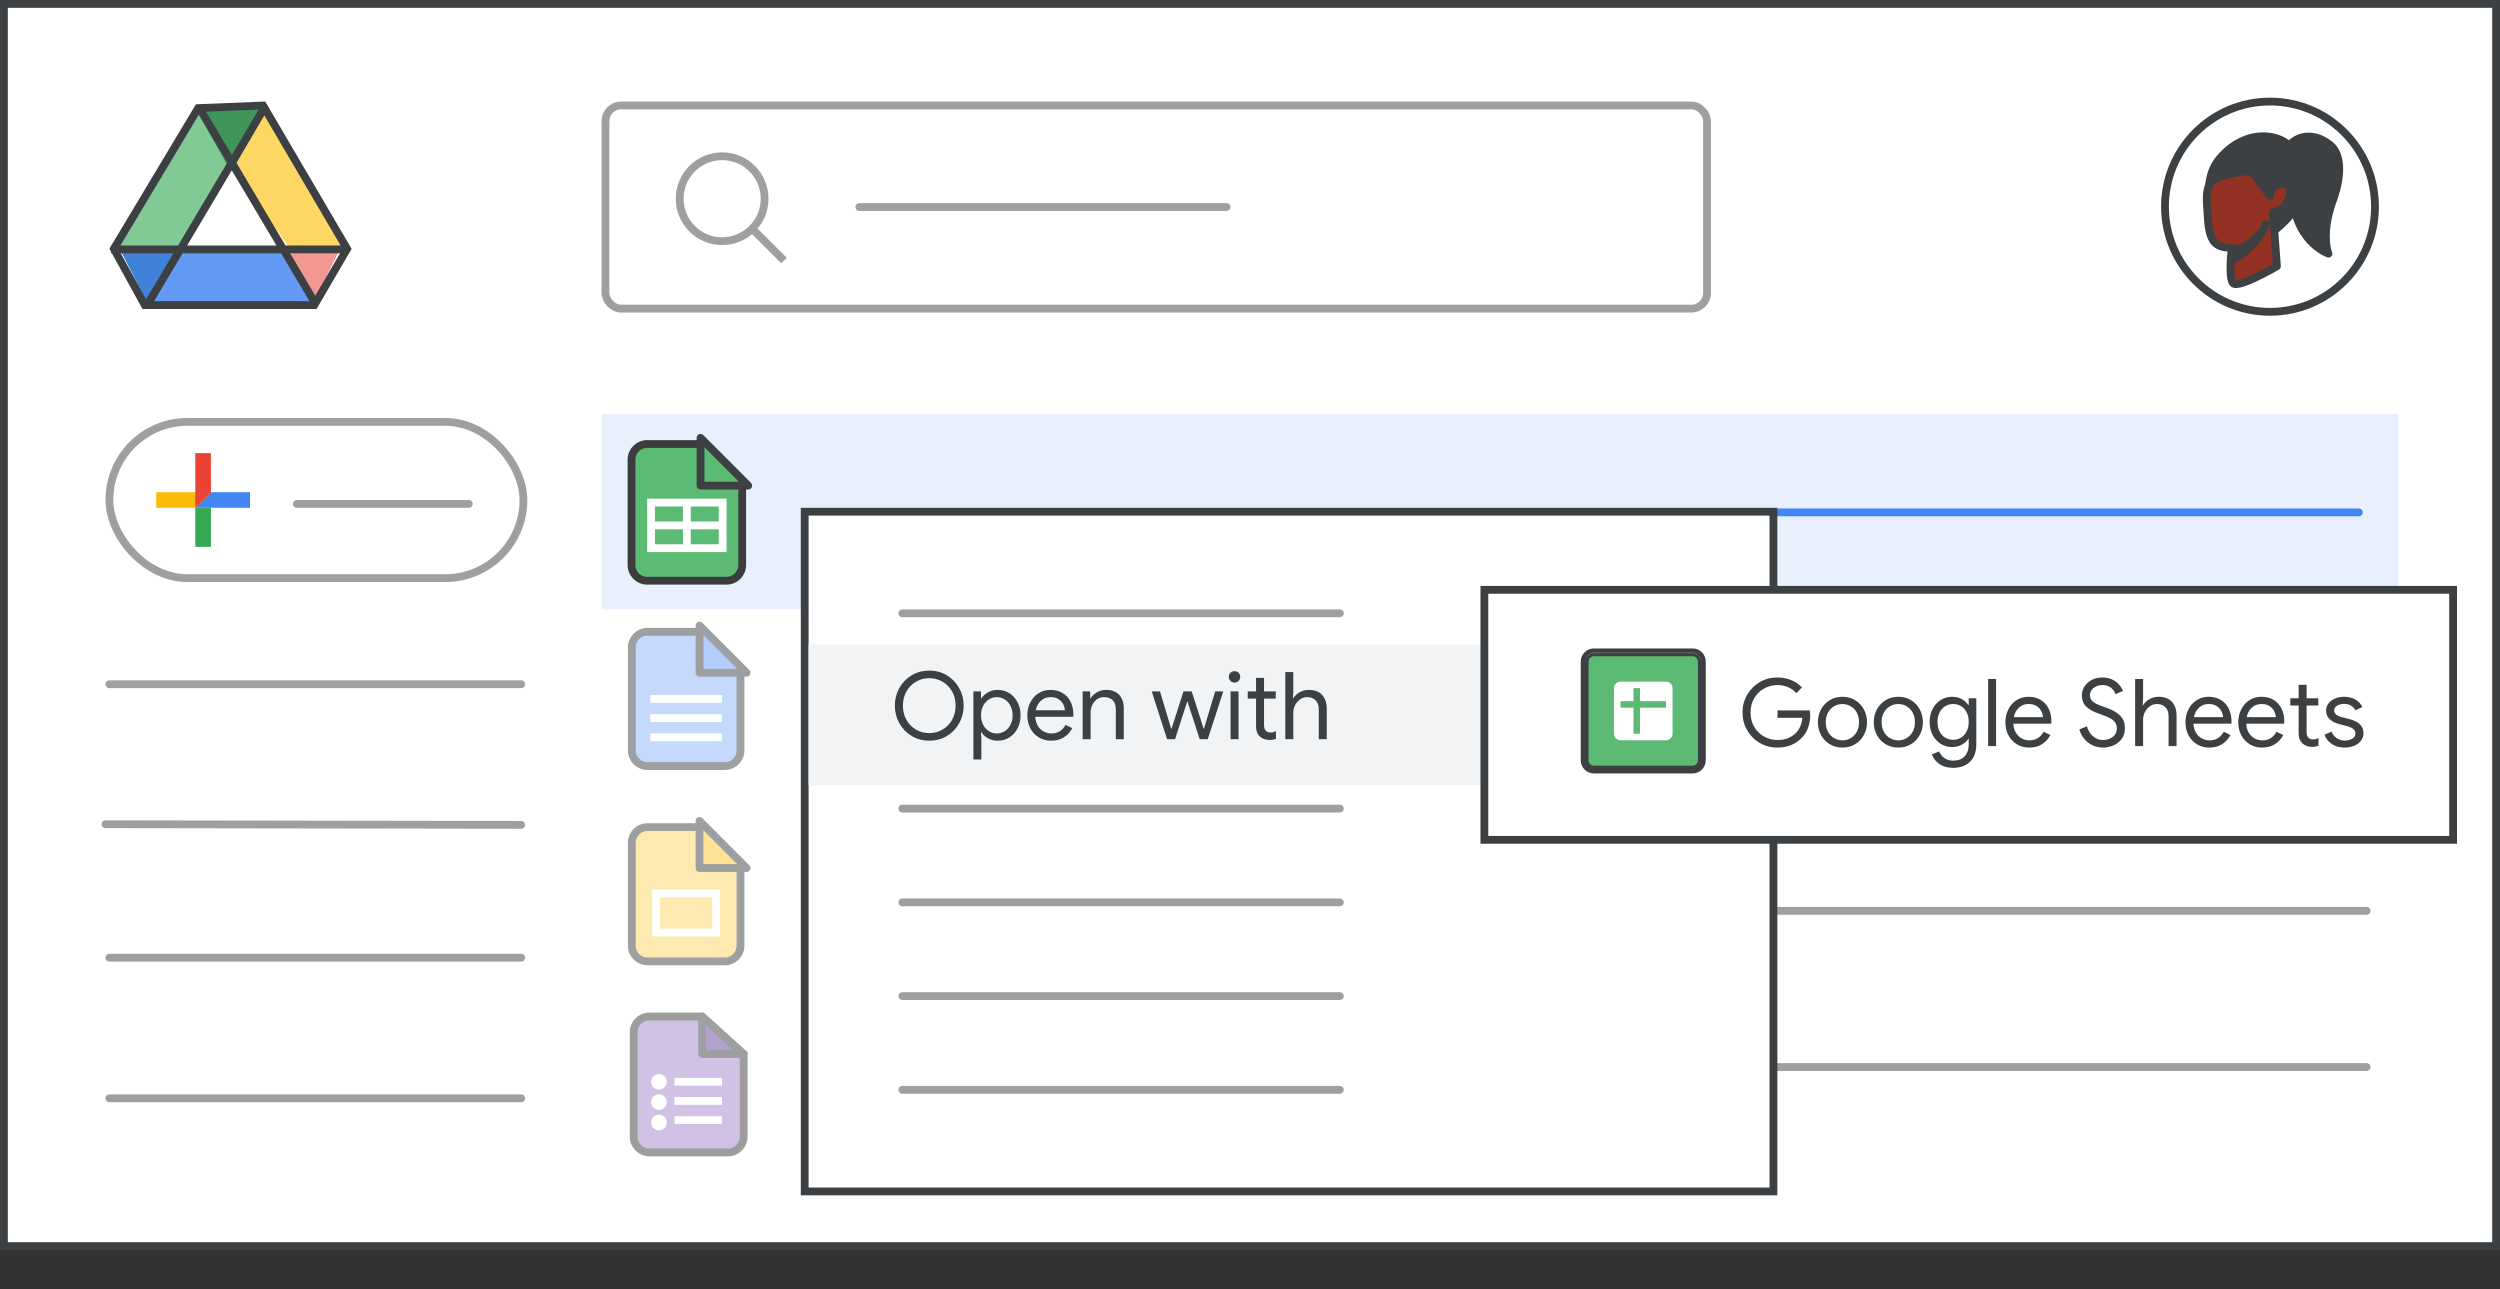 <?xml version="1.0" encoding="UTF-8"?>
<svg width="320px" height="165px" viewBox="0 0 320 165" version="1.1" xmlns="http://www.w3.org/2000/svg" xmlns:xlink="http://www.w3.org/1999/xlink">
    <rect x="0" y="0" width="320" height="165" fill="#333333" stroke="none"/>
    <title>sheets-import-convert</title>
    <defs>
        <ellipse id="path-1" cx="13.441" cy="13.456" rx="13.441" ry="13.456"></ellipse>
    </defs>
    <g id="sheets-import-convert" stroke="none" stroke-width="1" fill="none" fill-rule="evenodd">
        <rect id="border/bg" stroke="#3C4043" fill="#FFFFFF" x="0.5" y="0.5" width="319" height="159"></rect>
        <g id="search" opacity="0.5" transform="translate(77, 13)" stroke="#3C4043">
            <rect id="Rectangle" fill="#FFFFFF" x="0.5" y="0.5" width="141" height="26" rx="2"></rect>
            <line x1="33" y1="13.5" x2="80" y2="13.5" id="Line-2" stroke-linecap="round" stroke-linejoin="round"></line>
            <g id="Group" transform="translate(10, 7)">
                <circle id="Oval" cx="5.435" cy="5.435" r="5.435"></circle>
                <line x1="9.706" y1="9.706" x2="13" y2="13" id="Line-6" stroke-linecap="square"></line>
            </g>
        </g>
        <g id="screen" transform="translate(13, 13)">
            <g id="Group-44" transform="translate(1, 0)">
                <g id="Group-6" transform="translate(0, -0)">
                    <g id="Group-5" transform="translate(1.107, 0.964)">
                        <polygon id="Triangle-Copy" fill="#4081DA" transform="translate(4.152, 21.524) scale(1, -1) translate(-4.152, -21.524) " points="4.152 17.463 8.304 25.585 0 25.585"></polygon>
                        <polygon id="Triangle-Copy" fill="#F29891" transform="translate(24.798, 21.266) scale(-1, -1) translate(-24.798, -21.266) " points="24.517 17.96 28.401 24.372 21.195 24.572"></polygon>
                        <polygon id="Path-15" fill="#FDD663" points="19.098 0 14.946 7.31 21.304 17.869 29.615 17.77"></polygon>
                        <polygon id="Path-15" fill="#629AF6" transform="translate(15.12, 23.317) rotate(-240) translate(-15.12, -23.317) " points="11.228 14.064 7.617 20.634 14.508 32.569 22.623 31.775"></polygon>
                        <polygon id="Path-15" fill="#81C995" transform="translate(7.334, 8.934) scale(-1, 1) translate(-7.334, -8.934) " points="4.152 0 3.77510523e-13 7.31 6.358 17.869 14.668 17.77"></polygon>
                        <polygon id="Triangle" fill="#3F965A" transform="translate(14.531, 4.061) scale(1, -1) translate(-14.531, -4.061) " points="14.506 0 19.098 8.122 9.964 8.122"></polygon>
                        <polygon id="Triangle" fill="#FFFFFF" points="14.668 7.31 21.904 17.751 7.473 17.751"></polygon>
                    </g>
                    <path d="M19.671,0.508 C21.366,3.41 24.952,9.526 30.43,18.854 L30.43,18.854 L26.234,26.049 L4.534,26.049 L0.576,18.847 L8.231,6.071 L8.533,5.565 L9.23,4.403 L11.366,0.836 Z" id="Triangle" stroke="#3C4043"></path>
                    <line x1="0.722" y1="18.924" x2="29.508" y2="18.924" id="Line-13" stroke="#3C4043" stroke-linecap="square"></line>
                </g>
                <line x1="5.151" y1="25.537" x2="19.543" y2="1.292" id="Line-14" stroke="#3C4043" stroke-linecap="square"></line>
                <line x1="11.793" y1="25.537" x2="26.186" y2="1.292" id="Line-14" stroke="#3C4043" stroke-linecap="square" transform="translate(18.99, 13.414) scale(-1, 1) translate(-18.99, -13.414) "></line>
            </g>
            <line x1="1" y1="74.585" x2="53.713" y2="74.585" id="Stroke-205-Copy-3" stroke="#3C4043" opacity="0.5" stroke-linecap="round" stroke-linejoin="round"></line>
            <line x1="0.5" y1="92.5" x2="53.713" y2="92.585" id="Stroke-205-Copy-2" stroke="#3C4043" opacity="0.5" stroke-linecap="round" stroke-linejoin="round"></line>
            <line x1="93" y1="65.585" x2="288.933" y2="65.585" id="Stroke-205-Copy-3" stroke="#3C4043" opacity="0.5" stroke-linecap="round" stroke-linejoin="round"></line>
            <line x1="93" y1="85.585" x2="288.933" y2="85.585" id="Stroke-205-Copy-2" stroke="#3C4043" opacity="0.5" stroke-linecap="round" stroke-linejoin="round"></line>
            <line x1="1" y1="109.585" x2="53.713" y2="109.585" id="Stroke-205-Copy" stroke="#3C4043" opacity="0.5" stroke-linecap="round" stroke-linejoin="round"></line>
            <line x1="93" y1="123.585" x2="289.927" y2="123.585" id="Stroke-205-Copy-2" stroke="#9D9FA1" stroke-linecap="round" stroke-linejoin="round"></line>
            <line x1="93" y1="103.585" x2="289.927" y2="103.585" id="Stroke-205-Copy-2" stroke="#9D9FA1" stroke-linecap="round" stroke-linejoin="round"></line>
            <line x1="1" y1="127.585" x2="53.713" y2="127.585" id="Stroke-205-Copy" stroke="#3C4043" opacity="0.5" stroke-linecap="round" stroke-linejoin="round"></line>
            <g id="People/profile17" transform="translate(277.559, 13.456) scale(-1, 1) translate(-277.559, -13.456) translate(264.118, 0)">
                <mask id="mask-2" fill="white">
                    <use xlink:href="#path-1"></use>
                </mask>
                <use id="Oval" stroke="#3C4043" fill="#FFFFFF" xlink:href="#path-1"></use>
                <g id="Group" mask="url(#mask-2)">
                    <g transform="translate(12.941, 13.796) scale(-1, 1) rotate(-2) translate(-12.941, -13.796) translate(4.395, 4.395)" id="Path">
                        <path d="M15.829,1.261 C17.11,2.146 17.789,4.562 16.021,8.808 C14.734,12.151 15.026,14.535 15.333,15.31 C13.9,14.729 11.035,12.405 11.035,7.757 L9.556,4.959 C10.267,4.741 10.068,2.207 10.862,1.261 C11.746,0.206 13.798,-0.376 15.829,1.261 Z" stroke="#3C4043" stroke-width="1" fill="#3C4043" fill-rule="nonzero" stroke-linecap="round" stroke-linejoin="round"></path>
                        <path d="M8.749,11.93 C8.749,11.93 16.172,6.755 10.808,1.319 C9.067,-0.448 5.215,-0.712 2.246,2.229 C0.963,3.5 0.489,4.55 0.197,7.16" stroke="none" fill="#3C4043" fill-rule="nonzero"></path>
                        <path d="M8.749,11.93 C8.749,11.93 16.172,6.755 10.808,1.319 C9.067,-0.448 5.215,-0.712 2.246,2.229 C0.963,3.5 0.489,4.55 0.197,7.16" stroke="#3C4043" stroke-width="1" fill="none" stroke-linecap="round" stroke-linejoin="round"></path>
                        <path d="M8.415,9.728 L8.68,16.693 C8.68,16.693 3.63,19.424 2.997,18.669 C2.364,17.913 2.997,14.167 2.997,14.167 C1.491,13.969 0.165,13.969 0.063,10.434 C-0.076,5.678 -0.51,4.947 5.806,4.359 L8.106,7.664 C8.106,6.104 11.313,5.127 10.56,7.957 C9.839,9.741 8.415,9.728 8.415,9.728 Z" stroke="#3C4043" stroke-width="1" fill="#933222" fill-rule="nonzero" stroke-linecap="round" stroke-linejoin="round"></path>
                        <path d="M3.074,15.66 C4.187,15.263 6.613,13.371 7.469,11.265 C6.961,12.621 4.631,14.487 3.273,14.235" stroke="none" fill="#3C4043" fill-rule="nonzero"></path>
                        <path d="M3.074,15.66 C4.187,15.263 6.613,13.371 7.469,11.265 C6.961,12.621 4.631,14.487 3.273,14.235" stroke="#3C4043" stroke-width="1" fill="none" stroke-linecap="round" stroke-linejoin="round"></path>
                    </g>
                </g>
            </g>
        </g>
        <rect id="Rectangle" fill="#E8F0FE" x="77" y="53" width="230" height="25"></rect>
        <g id="Logos/sheets" transform="translate(80.833, 56.833)">
            <g id="Group-42" transform="translate(0, 0)">
                <path d="M2,0 L8.818,0 L8.818,0 L14.167,4.842 L14.167,15.5 C14.167,16.605 13.271,17.5 12.167,17.5 L2,17.5 C0.895,17.5 1.3527075e-16,16.605 0,15.5 L0,2 C-1.3527075e-16,0.895 0.895,2.02906125e-16 2,0 Z" id="Rectangle" stroke="#3C3C3C" fill="#5BBA73"></path>
                <g id="Group" transform="translate(2.5, 7.5)" stroke="#FFFFFF">
                    <line x1="0.417" y1="2.917" x2="8.75" y2="2.917" id="Line-11" stroke-linecap="square"></line>
                    <rect id="Rectangle" x="0" y="0" width="9.167" height="5.833"></rect>
                    <line x1="4.583" y1="0.417" x2="4.583" y2="5.417" id="Line-12" stroke-linecap="square"></line>
                </g>
                <path d="M14.948,-0.074 L8.833,6.027 L8.833,-0.074 L14.948,-0.074 Z" id="Path-5" stroke="#3C4043" fill="#5BBA73" stroke-linejoin="round" transform="translate(11.536, 2.624) rotate(-90) translate(-11.536, -2.624) "></path>
            </g>
        </g>
        <line x1="106" y1="65.585" x2="301.933" y2="65.585" id="Stroke-205-Copy-3" stroke="#4285F4" stroke-linecap="round" stroke-linejoin="round"></line>
        <g id="create-button" opacity="0.5" transform="translate(14, 54)" stroke="#3C4043">
            <rect id="Rectangle" fill="#FFFFFF" x="0" y="0" width="53" height="20" rx="10"></rect>
            <line x1="24" y1="10.5" x2="46" y2="10.5" id="Line-Copy-6" stroke-linecap="round"></line>
        </g>
        <g id="gFAB" transform="translate(20, 58)">
            <polygon id="Fill-2" fill="#4285F4" points="5 5 5 7 7.032 7 12 7 12 5"></polygon>
            <polygon id="Fill-3" fill="#FBBC05" points="5 5 0 5 0 7 5 7 7 5"></polygon>
            <rect id="Rectangle" fill="#34A853" x="5" y="7" width="2" height="5"></rect>
            <polygon id="Fill-4" fill="#EA4335" points="5 0 5 7 7 5 7 0"></polygon>
        </g>
        <g id="Logos/forms" opacity="0.5" transform="translate(81.11, 130.116)">
            <path d="M2,0 L8.763,0 L8.763,0 L14.079,4.812 L14.079,15.391 C14.079,16.496 13.183,17.391 12.079,17.391 L2,17.391 C0.895,17.391 1.43461255e-14,16.496 1.42108547e-14,15.391 L1.42108547e-14,2 C1.4075584e-14,0.895 0.895,2.02906125e-16 2,0 Z" id="Rectangle" stroke="#3C3C3C" fill="#A183CC"></path>
            <polygon id="Path-5" stroke="#3C4043" fill-opacity="0.784" fill="#55358A" stroke-linejoin="round" transform="translate(11.421, 2.406) rotate(-90) translate(-11.421, -2.406) " points="9.015 5.064 13.827 -0.252 9.015 -0.252"></polygon>
            <line x1="5.722" y1="10.803" x2="10.808" y2="10.803" id="Line-11" stroke="#FFFFFF" stroke-linecap="square"></line>
            <circle id="Oval" fill="#FFFFFF" cx="3.238" cy="8.347" r="1"></circle>
            <circle id="Oval" fill="#FFFFFF" cx="3.238" cy="10.956" r="1"></circle>
            <circle id="Oval" fill="#FFFFFF" cx="3.238" cy="13.565" r="1"></circle>
            <line x1="5.722" y1="8.347" x2="10.808" y2="8.347" id="Line-11" stroke="#FFFFFF" stroke-linecap="square"></line>
            <line x1="5.722" y1="13.258" x2="10.808" y2="13.258" id="Line-11" stroke="#FFFFFF" stroke-linecap="square"></line>
        </g>
        <g id="Logos/docs" opacity="0.5" transform="translate(80.87, 80.87)">
            <g id="Group-42">
                <path d="M2,0 L8.66,0 L8.66,0 L13.913,4.755 L13.913,15.187 C13.913,16.291 13.018,17.187 11.913,17.187 L2,17.187 C0.895,17.187 1.3527075e-16,16.291 0,15.187 L0,2 C-1.3527075e-16,0.895 0.895,2.02906125e-16 2,0 Z" id="Rectangle" stroke="#3C4043" fill="#8AB4F8"></path>
                <line x1="2.864" y1="11.049" x2="11.049" y2="11.049" id="Line-11" stroke="#FFFFFF" stroke-linecap="square"></line>
                <line x1="2.864" y1="8.593" x2="11.049" y2="8.593" id="Line-11" stroke="#FFFFFF" stroke-linecap="square"></line>
                <line x1="2.864" y1="13.504" x2="11.049" y2="13.504" id="Line-11" stroke="#FFFFFF" stroke-linecap="square"></line>
                <path d="M14.702,-0.082 L8.666,5.941 L8.666,-0.082 L14.702,-0.082 Z" id="Path-5" stroke="#3C4043" fill="#669DF6" stroke-linejoin="round" transform="translate(11.33, 2.577) rotate(-90) translate(-11.33, -2.577) "></path>
            </g>
        </g>
        <g id="Logos/slides" opacity="0.5" transform="translate(80.87, 105.87)">
            <g id="Group-42" stroke="#3C4043">
                <path d="M2,0 L8.66,0 L8.66,0 L13.913,4.755 L13.913,15.187 C13.913,16.291 13.018,17.187 11.913,17.187 L2,17.187 C0.895,17.187 1.3527075e-16,16.291 0,15.187 L0,2 C-1.3527075e-16,0.895 0.895,2.02906125e-16 2,0 Z" id="Rectangle" fill="#FDD663"></path>
                <path d="M14.702,-0.082 L8.666,5.941 L8.666,-0.082 L14.702,-0.082 Z" id="Path-5" fill="#FBC72E" stroke-linejoin="round" transform="translate(11.33, 2.577) rotate(-90) translate(-11.33, -2.577) "></path>
            </g>
            <rect id="Rectangle" stroke="#FFFFFF" x="3.109" y="8.491" width="7.696" height="4.999"></rect>
        </g>
        <g id="popup" transform="translate(103, 65.5)">
            <rect id="Rectangle-Copy" stroke="#3C4043" fill="#FFFFFF" stroke-linecap="round" x="0" y="0" width="124" height="87"></rect>
            <rect id="Rectangle" fill="#F1F3F4" x="0.5" y="17" width="89" height="18"></rect>
            <line x1="12.5" y1="38" x2="68.5" y2="38" id="Line-5" stroke="#3C4043" opacity="0.5" stroke-linecap="round"></line>
            <line x1="12.5" y1="50" x2="68.5" y2="50" id="Line-5" stroke="#3C4043" opacity="0.5" stroke-linecap="round"></line>
            <line x1="12.5" y1="62" x2="68.5" y2="62" id="Line-5" stroke="#3C4043" opacity="0.5" stroke-linecap="round"></line>
            <rect id="Rectangle-Copy" stroke="#3C4043" fill="#FFFFFF" stroke-linecap="round" x="87" y="10" width="124" height="32"></rect>
            <line x1="12.5" y1="13" x2="68.5" y2="13" id="Line-5" stroke="#3C4043" opacity="0.5" stroke-linecap="round"></line>
            <line x1="12.5" y1="74" x2="68.5" y2="74" id="Line-5" stroke="#3C4043" opacity="0.5" stroke-linecap="round"></line>
            <g id="Logos/sheets-shortcut" transform="translate(99.834, 18)" fill-rule="nonzero">
                <g id="sheets_shortcut_24dp" transform="translate(-0, 0)">
                    <path d="M13.819,15.003 L1.184,15.003 C0.533,15.003 0,14.47 0,13.819 L0,1.184 C0,0.533 0.533,0 1.184,0 L13.819,0 C14.47,0 15.003,0.533 15.003,1.184 L15.003,13.819 C15.003,14.47 14.47,15.003 13.819,15.003 Z" id="Path" stroke="#3C4043" fill="#5BBA73"></path>
                    <path d="M10.419,3.751 L4.584,3.751 C4.126,3.751 3.755,4.126 3.755,4.584 L3.751,5.835 L3.751,10.419 C3.751,10.877 4.126,11.252 4.584,11.252 L10.419,11.252 C10.877,11.252 11.252,10.877 11.252,10.419 L11.252,4.584 C11.252,4.126 10.877,3.751 10.419,3.751 Z M10.419,7.085 L7.085,7.085 L7.085,10.419 L6.251,10.419 L6.251,7.085 L4.584,7.085 L4.584,6.251 L6.251,6.251 L6.251,4.584 L7.085,4.584 L7.085,6.251 L10.419,6.251 L10.419,7.085 Z" id="Shape" fill="#FFFFFF"></path>
                    <path d="M13.819,0 L1.184,0 C0.533,0 0,0.692 0,1.539 L0,1.667 C0,0.821 0.533,0.128 1.184,0.128 L13.819,0.128 C14.47,0.128 15.003,0.821 15.003,1.667 L15.003,1.539 C15.003,0.692 14.47,0 13.819,0 Z" id="Path" fill-opacity="0.2" fill="#FFFFFF"></path>
                    <path d="M13.819,15.003 L1.184,15.003 C0.533,15.003 0,14.311 0,13.464 L0,13.336 C0,14.182 0.533,14.875 1.184,14.875 L13.819,14.875 C14.47,14.875 15.003,14.182 15.003,13.336 L15.003,13.464 C15.003,14.311 14.47,15.003 13.819,15.003 Z" id="Path" fill-opacity="0.2" fill="#263238"></path>
                </g>
            </g>
            <g id="Google-Sheets-Copy" transform="translate(120.04, 21.216)" fill="#3C4043" fill-rule="nonzero">
                <path d="M4.452,8.976 C3.644,8.976 2.9,8.78 2.22,8.388 C1.54,7.996 1,7.456 0.6,6.768 C0.2,6.08 0,5.32 0,4.488 C0,3.656 0.2,2.896 0.6,2.208 C1,1.52 1.54,0.98 2.22,0.588 C2.9,0.196 3.644,0 4.452,0 C5.084,0 5.678,0.112 6.234,0.336 C6.79,0.56 7.248,0.876 7.608,1.284 L6.888,2.016 C6.608,1.68 6.256,1.422 5.832,1.242 C5.408,1.062 4.952,0.972 4.464,0.972 C3.864,0.972 3.3,1.118 2.772,1.41 C2.244,1.702 1.822,2.114 1.506,2.646 C1.19,3.178 1.032,3.792 1.032,4.488 C1.032,5.184 1.19,5.798 1.506,6.33 C1.822,6.862 2.244,7.274 2.772,7.566 C3.3,7.858 3.864,8.004 4.464,8.004 C5.04,8.004 5.522,7.914 5.91,7.734 C6.298,7.554 6.632,7.316 6.912,7.02 C7.12,6.796 7.288,6.526 7.416,6.21 C7.544,5.894 7.624,5.544 7.656,5.16 L4.476,5.16 L4.476,4.212 L8.604,4.212 C8.644,4.436 8.664,4.644 8.664,4.836 C8.664,5.364 8.58,5.878 8.412,6.378 C8.244,6.878 7.976,7.316 7.608,7.692 C6.816,8.548 5.764,8.976 4.452,8.976 Z" id="Path"></path>
                <path d="M12.792,8.976 C12.192,8.976 11.652,8.832 11.172,8.544 C10.692,8.256 10.318,7.864 10.05,7.368 C9.782,6.872 9.648,6.324 9.648,5.724 C9.648,5.124 9.782,4.576 10.05,4.08 C10.318,3.584 10.692,3.192 11.172,2.904 C11.652,2.616 12.192,2.472 12.792,2.472 C13.392,2.472 13.932,2.616 14.412,2.904 C14.892,3.192 15.266,3.584 15.534,4.08 C15.802,4.576 15.936,5.124 15.936,5.724 C15.936,6.324 15.802,6.872 15.534,7.368 C15.266,7.864 14.892,8.256 14.412,8.544 C13.932,8.832 13.392,8.976 12.792,8.976 Z M12.792,8.052 C13.168,8.052 13.518,7.958 13.842,7.77 C14.166,7.582 14.426,7.312 14.622,6.96 C14.818,6.608 14.916,6.196 14.916,5.724 C14.916,5.252 14.818,4.84 14.622,4.488 C14.426,4.136 14.166,3.866 13.842,3.678 C13.518,3.49 13.168,3.396 12.792,3.396 C12.416,3.396 12.064,3.49 11.736,3.678 C11.408,3.866 11.146,4.136 10.95,4.488 C10.754,4.84 10.656,5.252 10.656,5.724 C10.656,6.196 10.754,6.608 10.95,6.96 C11.146,7.312 11.408,7.582 11.736,7.77 C12.064,7.958 12.416,8.052 12.792,8.052 Z" id="Shape"></path>
                <path d="M19.944,8.976 C19.344,8.976 18.804,8.832 18.324,8.544 C17.844,8.256 17.47,7.864 17.202,7.368 C16.934,6.872 16.8,6.324 16.8,5.724 C16.8,5.124 16.934,4.576 17.202,4.08 C17.47,3.584 17.844,3.192 18.324,2.904 C18.804,2.616 19.344,2.472 19.944,2.472 C20.544,2.472 21.084,2.616 21.564,2.904 C22.044,3.192 22.418,3.584 22.686,4.08 C22.954,4.576 23.088,5.124 23.088,5.724 C23.088,6.324 22.954,6.872 22.686,7.368 C22.418,7.864 22.044,8.256 21.564,8.544 C21.084,8.832 20.544,8.976 19.944,8.976 Z M19.944,8.052 C20.32,8.052 20.67,7.958 20.994,7.77 C21.318,7.582 21.578,7.312 21.774,6.96 C21.97,6.608 22.068,6.196 22.068,5.724 C22.068,5.252 21.97,4.84 21.774,4.488 C21.578,4.136 21.318,3.866 20.994,3.678 C20.67,3.49 20.32,3.396 19.944,3.396 C19.568,3.396 19.216,3.49 18.888,3.678 C18.56,3.866 18.298,4.136 18.102,4.488 C17.906,4.84 17.808,5.252 17.808,5.724 C17.808,6.196 17.906,6.608 18.102,6.96 C18.298,7.312 18.56,7.582 18.888,7.77 C19.216,7.958 19.568,8.052 19.944,8.052 Z" id="Shape"></path>
                <path d="M26.964,11.568 C26.244,11.568 25.65,11.4 25.182,11.064 C24.714,10.728 24.4,10.324 24.24,9.852 L25.176,9.456 C25.304,9.808 25.526,10.094 25.842,10.314 C26.158,10.534 26.532,10.644 26.964,10.644 C27.596,10.644 28.086,10.46 28.434,10.092 C28.782,9.724 28.956,9.204 28.956,8.532 L28.956,7.848 L28.908,7.848 C28.708,8.16 28.426,8.414 28.062,8.61 C27.698,8.806 27.284,8.904 26.82,8.904 C26.292,8.904 25.81,8.768 25.374,8.496 C24.938,8.224 24.592,7.844 24.336,7.356 C24.08,6.868 23.952,6.312 23.952,5.688 C23.952,5.072 24.08,4.518 24.336,4.026 C24.592,3.534 24.938,3.152 25.374,2.88 C25.81,2.608 26.292,2.472 26.82,2.472 C27.284,2.472 27.698,2.57 28.062,2.766 C28.426,2.962 28.708,3.22 28.908,3.54 L28.956,3.54 L28.956,2.664 L29.928,2.664 L29.928,8.544 C29.928,9.528 29.656,10.278 29.112,10.794 C28.568,11.31 27.852,11.568 26.964,11.568 Z M26.964,7.98 C27.332,7.98 27.666,7.888 27.966,7.704 C28.266,7.52 28.506,7.256 28.686,6.912 C28.866,6.568 28.956,6.16 28.956,5.688 C28.956,5.208 28.866,4.796 28.686,4.452 C28.506,4.108 28.266,3.846 27.966,3.666 C27.666,3.486 27.332,3.396 26.964,3.396 C26.596,3.396 26.26,3.488 25.956,3.672 C25.652,3.856 25.41,4.12 25.23,4.464 C25.05,4.808 24.96,5.216 24.96,5.688 C24.96,6.16 25.05,6.57 25.23,6.918 C25.41,7.266 25.652,7.53 25.956,7.71 C26.26,7.89 26.596,7.98 26.964,7.98 Z" id="Shape"></path>
                <polygon id="Path" points="31.44 0.192 32.46 0.192 32.46 8.784 31.44 8.784"></polygon>
                <path d="M36.696,8.976 C36.112,8.976 35.588,8.836 35.124,8.556 C34.66,8.276 34.298,7.89 34.038,7.398 C33.778,6.906 33.648,6.352 33.648,5.736 C33.648,5.152 33.77,4.61 34.014,4.11 C34.258,3.61 34.606,3.212 35.058,2.916 C35.51,2.62 36.028,2.472 36.612,2.472 C37.212,2.472 37.732,2.606 38.172,2.874 C38.612,3.142 38.95,3.512 39.186,3.984 C39.422,4.456 39.54,4.996 39.54,5.604 C39.54,5.7 39.532,5.804 39.516,5.916 L34.668,5.916 C34.692,6.38 34.804,6.772 35.004,7.092 C35.204,7.412 35.458,7.652 35.766,7.812 C36.074,7.972 36.396,8.052 36.732,8.052 C37.532,8.052 38.136,7.684 38.544,6.948 L39.408,7.368 C39.152,7.856 38.796,8.246 38.34,8.538 C37.884,8.83 37.336,8.976 36.696,8.976 Z M38.46,5.076 C38.444,4.82 38.372,4.564 38.244,4.308 C38.116,4.052 37.916,3.836 37.644,3.66 C37.372,3.484 37.028,3.396 36.612,3.396 C36.132,3.396 35.724,3.55 35.388,3.858 C35.052,4.166 34.832,4.572 34.728,5.076 L38.46,5.076 Z" id="Shape"></path>
                <path d="M46.116,8.976 C45.684,8.976 45.266,8.886 44.862,8.706 C44.458,8.526 44.1,8.262 43.788,7.914 C43.476,7.566 43.252,7.144 43.116,6.648 L44.088,6.252 C44.224,6.764 44.476,7.184 44.844,7.512 C45.212,7.84 45.644,8.004 46.14,8.004 C46.636,8.004 47.056,7.87 47.4,7.602 C47.744,7.334 47.916,6.968 47.916,6.504 C47.916,6.104 47.77,5.774 47.478,5.514 C47.186,5.254 46.708,5.012 46.044,4.788 L45.504,4.596 C44.896,4.38 44.4,4.096 44.016,3.744 C43.632,3.392 43.44,2.904 43.44,2.28 C43.44,1.872 43.552,1.494 43.776,1.146 C44,0.798 44.312,0.52 44.712,0.312 C45.112,0.104 45.56,0 46.056,0 C46.552,0 46.984,0.092 47.352,0.276 C47.72,0.46 48.014,0.684 48.234,0.948 C48.454,1.212 48.608,1.472 48.696,1.728 L47.748,2.136 C47.66,1.84 47.474,1.572 47.19,1.332 C46.906,1.092 46.532,0.972 46.068,0.972 C45.628,0.972 45.252,1.096 44.94,1.344 C44.628,1.592 44.472,1.904 44.472,2.28 C44.472,2.616 44.604,2.89 44.868,3.102 C45.132,3.314 45.532,3.512 46.068,3.696 L46.632,3.888 C47.36,4.152 47.928,4.482 48.336,4.878 C48.744,5.274 48.948,5.812 48.948,6.492 C48.948,7.044 48.806,7.508 48.522,7.884 C48.238,8.26 47.88,8.536 47.448,8.712 C47.016,8.888 46.572,8.976 46.116,8.976 Z" id="Path"></path>
                <path d="M50.256,0.192 L51.276,0.192 L51.276,2.724 L51.228,3.564 L51.276,3.564 C51.444,3.252 51.71,2.992 52.074,2.784 C52.438,2.576 52.836,2.472 53.268,2.472 C54.012,2.472 54.58,2.69 54.972,3.126 C55.364,3.562 55.56,4.14 55.56,4.86 L55.56,8.784 L54.54,8.784 L54.54,5.016 C54.54,4.464 54.4,4.056 54.12,3.792 C53.84,3.528 53.476,3.396 53.028,3.396 C52.708,3.396 52.414,3.492 52.146,3.684 C51.878,3.876 51.666,4.124 51.51,4.428 C51.354,4.732 51.276,5.048 51.276,5.376 L51.276,8.784 L50.256,8.784 L50.256,0.192 Z" id="Path"></path>
                <path d="M59.748,8.976 C59.164,8.976 58.64,8.836 58.176,8.556 C57.712,8.276 57.35,7.89 57.09,7.398 C56.83,6.906 56.7,6.352 56.7,5.736 C56.7,5.152 56.822,4.61 57.066,4.11 C57.31,3.61 57.658,3.212 58.11,2.916 C58.562,2.62 59.08,2.472 59.664,2.472 C60.264,2.472 60.784,2.606 61.224,2.874 C61.664,3.142 62.002,3.512 62.238,3.984 C62.474,4.456 62.592,4.996 62.592,5.604 C62.592,5.7 62.584,5.804 62.568,5.916 L57.72,5.916 C57.744,6.38 57.856,6.772 58.056,7.092 C58.256,7.412 58.51,7.652 58.818,7.812 C59.126,7.972 59.448,8.052 59.784,8.052 C60.584,8.052 61.188,7.684 61.596,6.948 L62.46,7.368 C62.204,7.856 61.848,8.246 61.392,8.538 C60.936,8.83 60.388,8.976 59.748,8.976 Z M61.512,5.076 C61.496,4.82 61.424,4.564 61.296,4.308 C61.168,4.052 60.968,3.836 60.696,3.66 C60.424,3.484 60.08,3.396 59.664,3.396 C59.184,3.396 58.776,3.55 58.44,3.858 C58.104,4.166 57.884,4.572 57.78,5.076 L61.512,5.076 Z" id="Shape"></path>
                <path d="M66.504,8.976 C65.92,8.976 65.396,8.836 64.932,8.556 C64.468,8.276 64.106,7.89 63.846,7.398 C63.586,6.906 63.456,6.352 63.456,5.736 C63.456,5.152 63.578,4.61 63.822,4.11 C64.066,3.61 64.414,3.212 64.866,2.916 C65.318,2.62 65.836,2.472 66.42,2.472 C67.02,2.472 67.54,2.606 67.98,2.874 C68.42,3.142 68.758,3.512 68.994,3.984 C69.23,4.456 69.348,4.996 69.348,5.604 C69.348,5.7 69.34,5.804 69.324,5.916 L64.476,5.916 C64.5,6.38 64.612,6.772 64.812,7.092 C65.012,7.412 65.266,7.652 65.574,7.812 C65.882,7.972 66.204,8.052 66.54,8.052 C67.34,8.052 67.944,7.684 68.352,6.948 L69.216,7.368 C68.96,7.856 68.604,8.246 68.148,8.538 C67.692,8.83 67.144,8.976 66.504,8.976 Z M68.268,5.076 C68.252,4.82 68.18,4.564 68.052,4.308 C67.924,4.052 67.724,3.836 67.452,3.66 C67.18,3.484 66.836,3.396 66.42,3.396 C65.94,3.396 65.532,3.55 65.196,3.858 C64.86,4.166 64.64,4.572 64.536,5.076 L68.268,5.076 Z" id="Shape"></path>
                <path d="M72.888,8.88 C72.64,8.88 72.41,8.84 72.198,8.76 C71.986,8.68 71.808,8.572 71.664,8.436 C71.344,8.132 71.184,7.712 71.184,7.176 L71.184,3.588 L70.116,3.588 L70.116,2.664 L71.184,2.664 L71.184,0.936 L72.204,0.936 L72.204,2.664 L73.704,2.664 L73.704,3.588 L72.204,3.588 L72.204,6.924 C72.204,7.26 72.268,7.508 72.396,7.668 C72.548,7.844 72.768,7.932 73.056,7.932 C73.304,7.932 73.528,7.864 73.728,7.728 L73.728,8.724 C73.608,8.78 73.486,8.82 73.362,8.844 C73.238,8.868 73.08,8.88 72.888,8.88 Z" id="Path"></path>
                <path d="M77.064,8.976 C76.408,8.976 75.86,8.822 75.42,8.514 C74.98,8.206 74.668,7.812 74.484,7.332 L75.396,6.924 C75.548,7.292 75.774,7.576 76.074,7.776 C76.374,7.976 76.704,8.076 77.064,8.076 C77.448,8.076 77.776,7.998 78.048,7.842 C78.32,7.686 78.456,7.464 78.456,7.176 C78.456,6.92 78.348,6.714 78.132,6.558 C77.916,6.402 77.576,6.268 77.112,6.156 L76.368,5.964 C75.88,5.844 75.48,5.64 75.168,5.352 C74.856,5.064 74.7,4.692 74.7,4.236 C74.7,3.884 74.806,3.574 75.018,3.306 C75.23,3.038 75.512,2.832 75.864,2.688 C76.216,2.544 76.596,2.472 77.004,2.472 C77.54,2.472 78.018,2.588 78.438,2.82 C78.858,3.052 79.156,3.376 79.332,3.792 L78.444,4.2 C78.172,3.656 77.688,3.384 76.992,3.384 C76.656,3.384 76.362,3.462 76.11,3.618 C75.858,3.774 75.732,3.972 75.732,4.212 C75.732,4.436 75.82,4.618 75.996,4.758 C76.172,4.898 76.436,5.012 76.788,5.1 L77.676,5.328 C78.276,5.48 78.728,5.706 79.032,6.006 C79.336,6.306 79.488,6.672 79.488,7.104 C79.488,7.48 79.38,7.81 79.164,8.094 C78.948,8.378 78.656,8.596 78.288,8.748 C77.92,8.9 77.512,8.976 77.064,8.976 Z" id="Path"></path>
            </g>
            <g id="Open-with-Copy" transform="translate(11.54, 20.334)" fill="#3C4043" fill-rule="nonzero">
                <path d="M4.404,8.976 C3.58,8.976 2.832,8.776 2.16,8.376 C1.488,7.976 0.96,7.432 0.576,6.744 C0.192,6.056 0,5.304 0,4.488 C0,3.672 0.192,2.92 0.576,2.232 C0.96,1.544 1.488,1 2.16,0.6 C2.832,0.2 3.58,0 4.404,0 C5.228,0 5.976,0.2 6.648,0.6 C7.32,1 7.848,1.544 8.232,2.232 C8.616,2.92 8.808,3.672 8.808,4.488 C8.808,5.304 8.616,6.056 8.232,6.744 C7.848,7.432 7.32,7.976 6.648,8.376 C5.976,8.776 5.228,8.976 4.404,8.976 Z M4.404,8.004 C5.02,8.004 5.586,7.854 6.102,7.554 C6.618,7.254 7.026,6.838 7.326,6.306 C7.626,5.774 7.776,5.168 7.776,4.488 C7.776,3.808 7.626,3.202 7.326,2.67 C7.026,2.138 6.618,1.722 6.102,1.422 C5.586,1.122 5.02,0.972 4.404,0.972 C3.788,0.972 3.222,1.122 2.706,1.422 C2.19,1.722 1.782,2.138 1.482,2.67 C1.182,3.202 1.032,3.808 1.032,4.488 C1.032,5.168 1.182,5.774 1.482,6.306 C1.782,6.838 2.19,7.254 2.706,7.554 C3.222,7.854 3.788,8.004 4.404,8.004 Z" id="Shape"></path>
                <path d="M10.056,2.664 L11.028,2.664 L11.028,3.576 L11.076,3.576 C11.26,3.264 11.538,3.002 11.91,2.79 C12.282,2.578 12.7,2.472 13.164,2.472 C13.716,2.472 14.214,2.612 14.658,2.892 C15.102,3.172 15.452,3.56 15.708,4.056 C15.964,4.552 16.092,5.108 16.092,5.724 C16.092,6.348 15.964,6.906 15.708,7.398 C15.452,7.89 15.102,8.276 14.658,8.556 C14.214,8.836 13.716,8.976 13.164,8.976 C12.7,8.976 12.282,8.87 11.91,8.658 C11.538,8.446 11.26,8.188 11.076,7.884 L11.028,7.884 L11.076,8.724 L11.076,11.376 L10.056,11.376 L10.056,2.664 Z M13.056,8.052 C13.408,8.052 13.74,7.956 14.052,7.764 C14.364,7.572 14.612,7.3 14.796,6.948 C14.98,6.596 15.072,6.188 15.072,5.724 C15.072,5.26 14.98,4.852 14.796,4.5 C14.612,4.148 14.364,3.876 14.052,3.684 C13.74,3.492 13.408,3.396 13.056,3.396 C12.696,3.396 12.362,3.492 12.054,3.684 C11.746,3.876 11.498,4.148 11.31,4.5 C11.122,4.852 11.028,5.26 11.028,5.724 C11.028,6.188 11.122,6.596 11.31,6.948 C11.498,7.3 11.746,7.572 12.054,7.764 C12.362,7.956 12.696,8.052 13.056,8.052 Z" id="Shape"></path>
                <path d="M20.004,8.976 C19.42,8.976 18.896,8.836 18.432,8.556 C17.968,8.276 17.606,7.89 17.346,7.398 C17.086,6.906 16.956,6.352 16.956,5.736 C16.956,5.152 17.078,4.61 17.322,4.11 C17.566,3.61 17.914,3.212 18.366,2.916 C18.818,2.62 19.336,2.472 19.92,2.472 C20.52,2.472 21.04,2.606 21.48,2.874 C21.92,3.142 22.258,3.512 22.494,3.984 C22.73,4.456 22.848,4.996 22.848,5.604 C22.848,5.7 22.84,5.804 22.824,5.916 L17.976,5.916 C18,6.38 18.112,6.772 18.312,7.092 C18.512,7.412 18.766,7.652 19.074,7.812 C19.382,7.972 19.704,8.052 20.04,8.052 C20.84,8.052 21.444,7.684 21.852,6.948 L22.716,7.368 C22.46,7.856 22.104,8.246 21.648,8.538 C21.192,8.83 20.644,8.976 20.004,8.976 Z M21.768,5.076 C21.752,4.82 21.68,4.564 21.552,4.308 C21.424,4.052 21.224,3.836 20.952,3.66 C20.68,3.484 20.336,3.396 19.92,3.396 C19.44,3.396 19.032,3.55 18.696,3.858 C18.36,4.166 18.14,4.572 18.036,5.076 L21.768,5.076 Z" id="Shape"></path>
                <path d="M24.036,2.664 L25.008,2.664 L25.008,3.564 L25.056,3.564 C25.224,3.26 25.492,3.002 25.86,2.79 C26.228,2.578 26.62,2.472 27.036,2.472 C27.772,2.472 28.334,2.686 28.722,3.114 C29.11,3.542 29.304,4.124 29.304,4.86 L29.304,8.784 L28.284,8.784 L28.284,5.016 C28.284,4.448 28.148,4.036 27.876,3.78 C27.604,3.524 27.232,3.396 26.76,3.396 C26.432,3.396 26.138,3.488 25.878,3.672 C25.618,3.856 25.416,4.098 25.272,4.398 C25.128,4.698 25.056,5.012 25.056,5.34 L25.056,8.784 L24.036,8.784 L24.036,2.664 Z" id="Path"></path>
                <polygon id="Path" points="32.88 2.664 33.936 2.664 35.388 7.5 35.4 7.5 36.948 2.664 37.992 2.664 39.54 7.488 39.552 7.488 41.004 2.664 42.036 2.664 40.056 8.784 39.024 8.784 37.44 3.9 35.868 8.784 34.848 8.784"></polygon>
                <path d="M43.476,1.536 C43.276,1.536 43.104,1.464 42.96,1.32 C42.816,1.176 42.744,1.004 42.744,0.804 C42.744,0.596 42.816,0.422 42.96,0.282 C43.104,0.142 43.276,0.072 43.476,0.072 C43.684,0.072 43.858,0.142 43.998,0.282 C44.138,0.422 44.208,0.596 44.208,0.804 C44.208,1.004 44.138,1.176 43.998,1.32 C43.858,1.464 43.684,1.536 43.476,1.536 Z M42.972,2.664 L43.992,2.664 L43.992,8.784 L42.972,8.784 L42.972,2.664 Z" id="Shape"></path>
                <path d="M47.94,8.88 C47.692,8.88 47.462,8.84 47.25,8.76 C47.038,8.68 46.86,8.572 46.716,8.436 C46.396,8.132 46.236,7.712 46.236,7.176 L46.236,3.588 L45.168,3.588 L45.168,2.664 L46.236,2.664 L46.236,0.936 L47.256,0.936 L47.256,2.664 L48.756,2.664 L48.756,3.588 L47.256,3.588 L47.256,6.924 C47.256,7.26 47.32,7.508 47.448,7.668 C47.6,7.844 47.82,7.932 48.108,7.932 C48.356,7.932 48.58,7.864 48.78,7.728 L48.78,8.724 C48.66,8.78 48.538,8.82 48.414,8.844 C48.29,8.868 48.132,8.88 47.94,8.88 Z" id="Path"></path>
                <path d="M49.98,0.192 L51,0.192 L51,2.724 L50.952,3.564 L51,3.564 C51.168,3.252 51.434,2.992 51.798,2.784 C52.162,2.576 52.56,2.472 52.992,2.472 C53.736,2.472 54.304,2.69 54.696,3.126 C55.088,3.562 55.284,4.14 55.284,4.86 L55.284,8.784 L54.264,8.784 L54.264,5.016 C54.264,4.464 54.124,4.056 53.844,3.792 C53.564,3.528 53.2,3.396 52.752,3.396 C52.432,3.396 52.138,3.492 51.87,3.684 C51.602,3.876 51.39,4.124 51.234,4.428 C51.078,4.732 51,5.048 51,5.376 L51,8.784 L49.98,8.784 L49.98,0.192 Z" id="Path"></path>
            </g>
        </g>
    </g>
</svg>